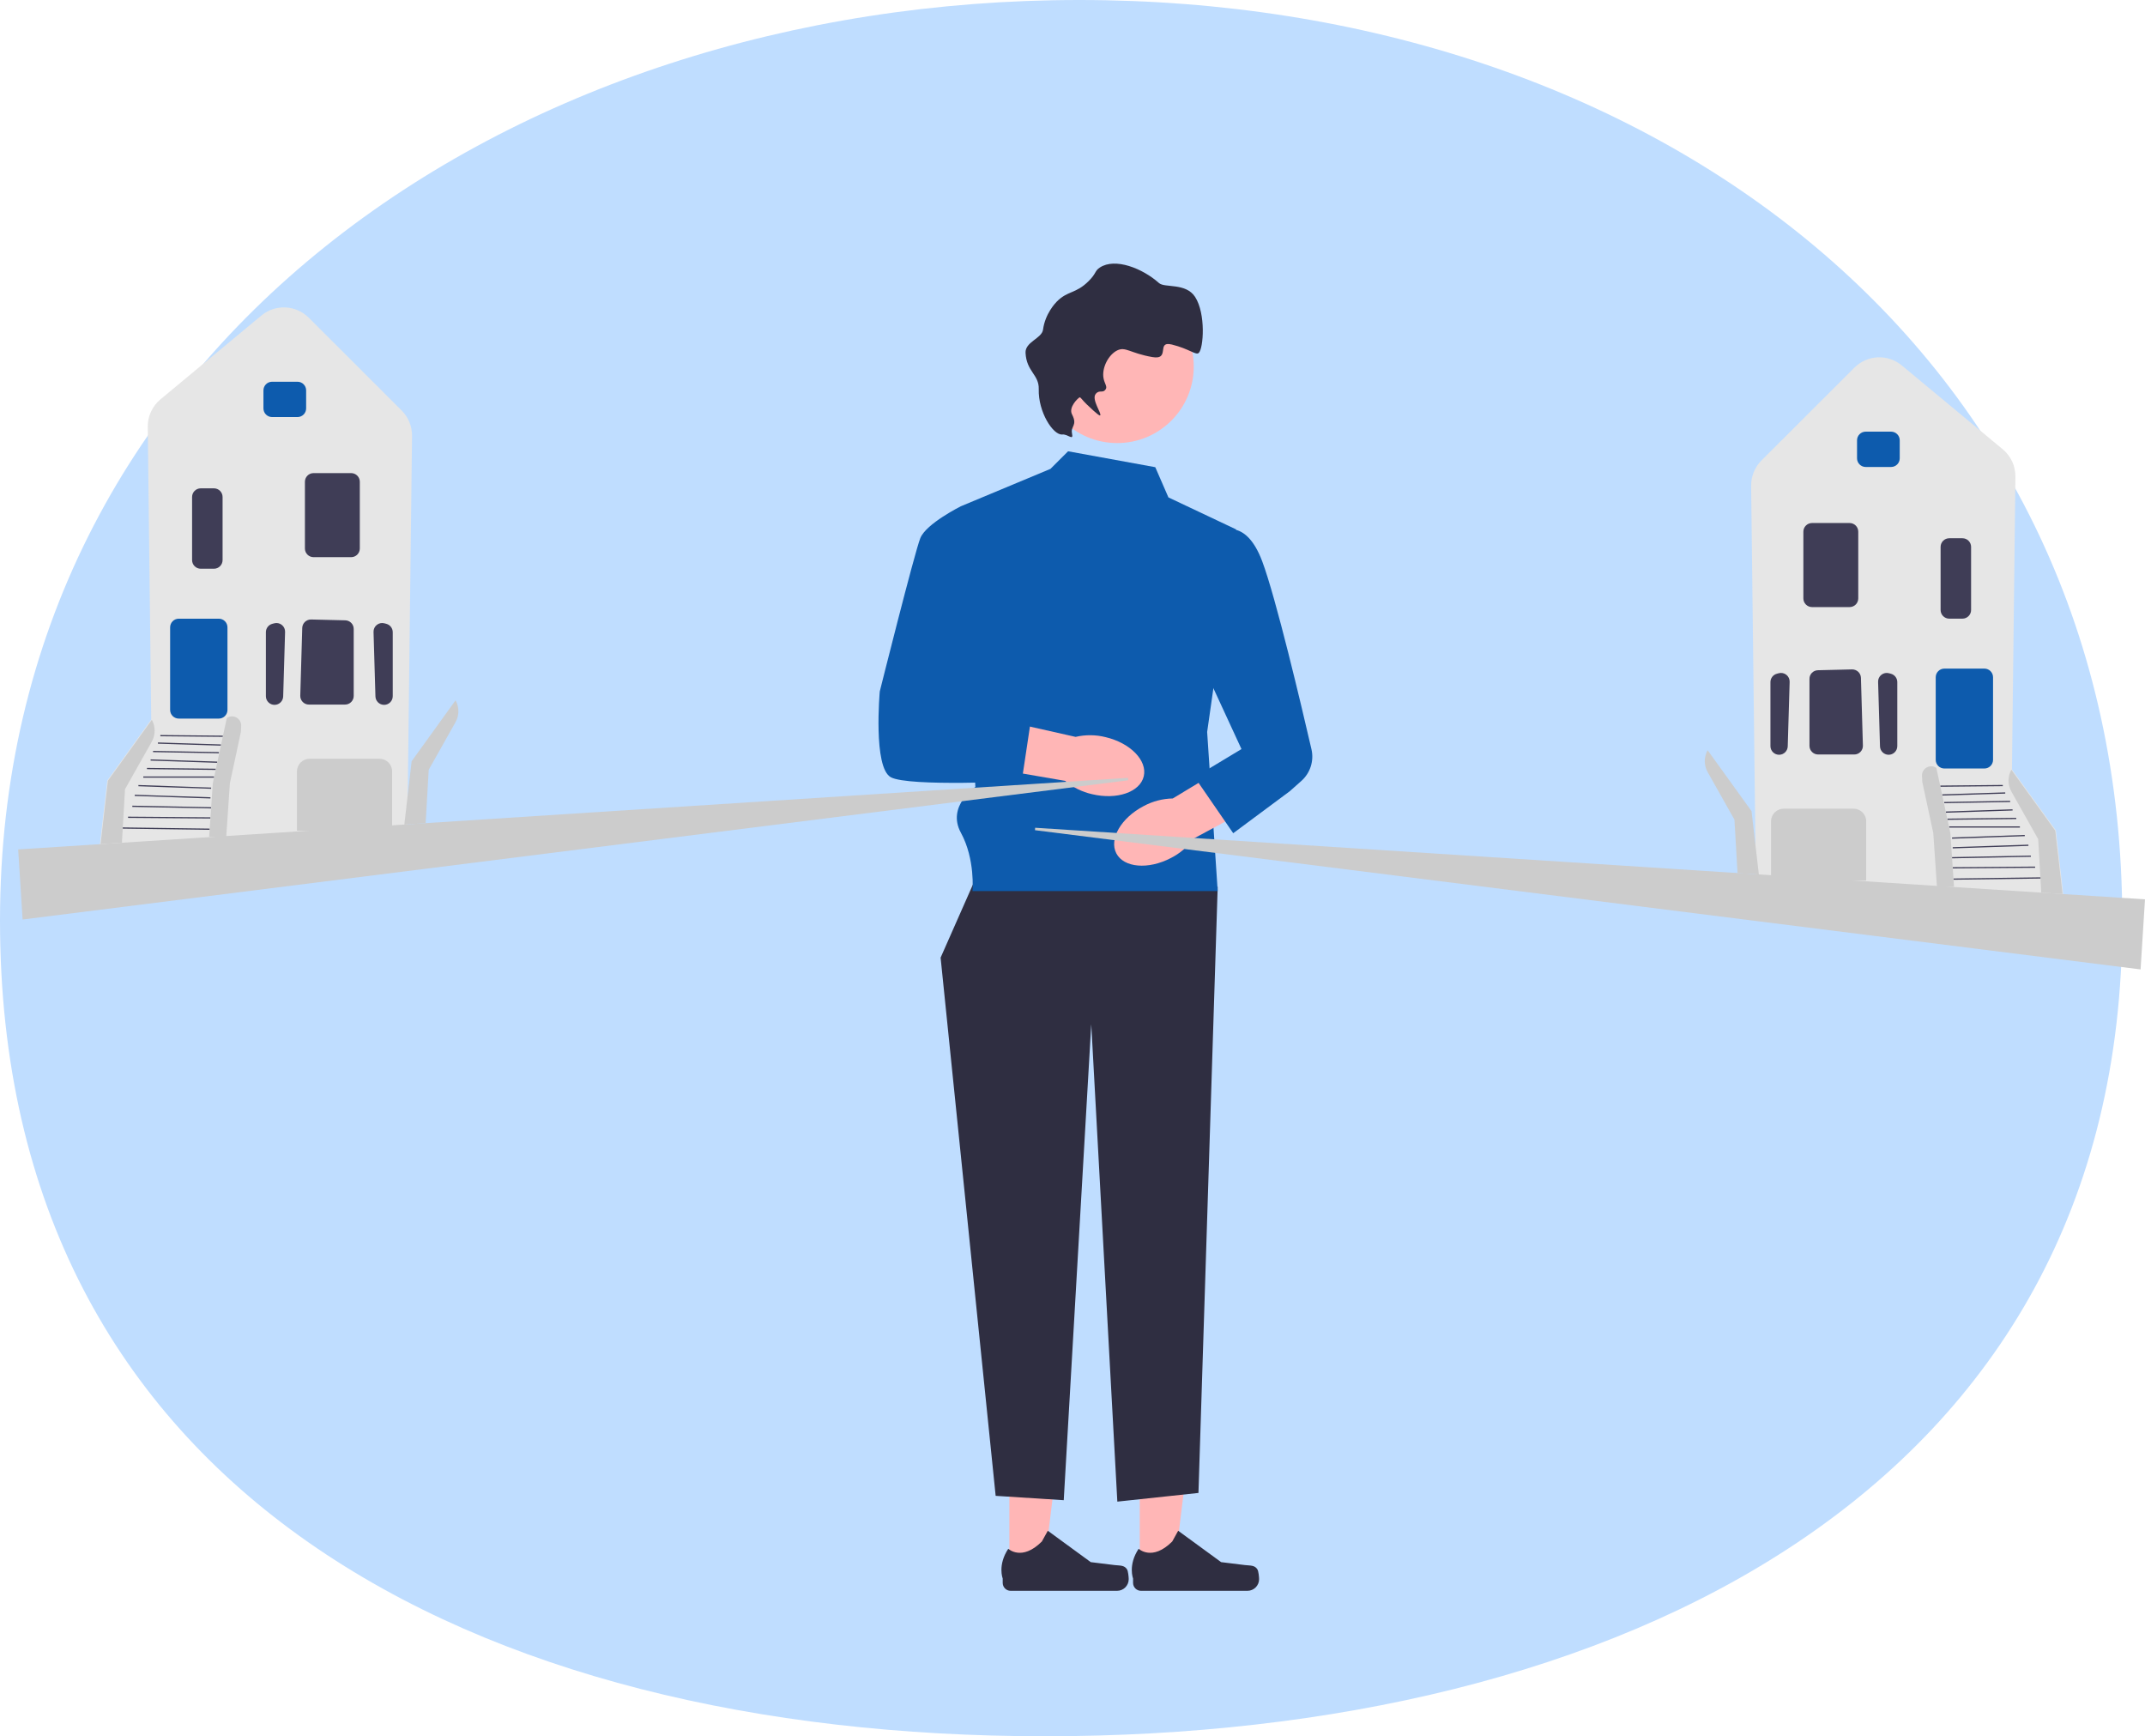 <svg width="472" height="382" viewBox="0 0 472 382" fill="none" xmlns="http://www.w3.org/2000/svg">
<path d="M467 202.528C467 77.063 363.16 0 237.479 0C111.798 0 0 77.063 0 202.528C0 327.993 104.259 382 229.94 382C355.621 382 467 327.993 467 202.528Z" fill="#BFDDFF"/>
<g clip-path="url(#clip0_23_300)">
<path d="M250.796 345.475L258.356 345.474L261.953 316.354L250.795 316.355L250.796 345.475Z" fill="#FFB6B6"/>
<path d="M276.698 345.304C276.934 345.699 277.058 346.977 277.058 347.438C277.058 348.853 275.909 350 274.492 350H251.079C250.112 350 249.328 349.217 249.328 348.252V347.279C249.328 347.279 248.17 344.353 250.555 340.747C250.555 340.747 253.518 343.57 257.947 339.148L259.253 336.786L268.706 343.69L273.946 344.334C275.092 344.475 276.109 344.312 276.698 345.304Z" fill="#2F2E41"/>
<path d="M222.108 345.475L229.669 345.474L233.265 316.354L222.107 316.355L222.108 345.475Z" fill="#FFB6B6"/>
<path d="M248.011 345.304C248.246 345.699 248.37 346.977 248.37 347.438C248.37 348.853 247.221 350 245.804 350H222.391C221.424 350 220.641 349.217 220.641 348.252V347.279C220.641 347.279 219.483 344.353 221.867 340.747C221.867 340.747 224.831 343.57 229.259 339.148L230.565 336.786L240.018 343.69L245.258 344.334C246.405 344.475 247.421 344.312 248.011 345.304Z" fill="#2F2E41"/>
<path d="M216.541 189.05L206.978 210.694L219.091 329.104L234.072 330.059L240.128 225.337L245.866 330.377L263.716 328.467L267.95 195.123L216.541 189.05Z" fill="#2F2E41"/>
<path d="M254.216 102.789L235.028 99.288L231.153 103.158L211.441 111.383L214.628 173.135C214.628 173.135 208.253 177.375 211.441 183.213C214.628 189.05 213.991 196.052 213.991 196.052H267.95L265.628 161.039L272.003 116.476L257.107 109.434L254.216 102.789Z" fill="#0D5BAD"/>
<path d="M240.309 174.731C245.76 176.031 250.85 174.276 251.678 170.811C252.505 167.347 248.757 163.486 243.304 162.186C241.133 161.638 238.861 161.616 236.68 162.123L213.513 156.909L211.294 167.817L234.368 171.8C236.085 173.237 238.122 174.242 240.309 174.731Z" fill="#FFB6B6"/>
<path d="M215.266 114.566L211.441 111.383C211.441 111.383 203.791 115.203 202.516 118.386C201.241 121.569 193.591 152.126 193.591 152.126C193.591 152.126 192.09 168.873 196.028 171.004C199.966 173.135 224.828 171.861 224.828 171.861L226.741 159.129L216.541 155.309L215.266 114.566Z" fill="#0D5BAD"/>
<path d="M245.827 97.481C255.133 97.481 262.678 89.947 262.678 80.653C262.678 71.36 255.133 63.826 245.827 63.826C236.52 63.826 228.975 71.36 228.975 80.653C228.975 89.947 236.52 97.481 245.827 97.481Z" fill="#FFB6B6"/>
<path d="M233.741 95.592C231.722 95.772 228.427 90.615 228.573 85.62C228.668 82.407 225.875 81.775 225.667 77.632C225.546 75.218 229.26 74.465 229.515 72.528C229.977 69.019 232.244 66.658 232.527 66.371C234.97 63.894 236.694 64.699 239.567 61.828C241.297 60.099 240.854 59.625 242.019 58.858C245.38 56.645 251.421 59.044 255.034 62.275C256.284 63.393 260.943 62.171 262.979 65.328C265.377 69.048 264.82 76.634 263.792 77.635C263.167 78.243 261.74 76.757 257.873 75.804C254.293 74.921 257.67 79.287 253.531 78.555C248.637 77.688 247.679 76.201 245.846 77.093C243.908 78.036 242.394 80.955 242.834 83.25C243.052 84.388 243.684 85.023 243.327 85.603C242.677 86.66 241.93 85.623 241.095 86.684C240.124 87.918 242.537 91.084 242.082 91.389C241.991 91.451 241.714 91.443 239.109 88.942C238.069 87.943 237.764 87.329 237.561 87.424C237.231 87.576 235.072 89.585 235.896 91.171C237.179 93.639 235.538 93.716 235.896 95.378C236.267 97.092 235.024 95.477 233.741 95.592Z" fill="#2F2E41"/>
<path d="M251.654 177.351C246.686 179.941 243.996 184.6 245.647 187.757C247.298 190.914 252.663 191.373 257.633 188.782C259.632 187.774 261.361 186.303 262.674 184.491L283.587 173.254L278.097 163.566L258.064 175.673C255.824 175.713 253.626 176.288 251.654 177.351Z" fill="#FFB6B6"/>
<path d="M268.178 117.113C268.178 117.113 273.916 113.293 277.741 123.479C280.759 131.515 286.355 155.201 288.583 164.843C289.175 167.402 288.319 170.076 286.353 171.821L283.797 174.089L271.366 183.32L262.89 171.004L273.184 164.806L261.444 139.374L268.178 117.113Z" fill="#0D5BAD"/>
<path d="M405.431 193.739L386.359 192.525L385.331 106.887C385.306 104.809 386.136 102.773 387.608 101.303L408.039 80.9C410.9 78.044 415.401 77.838 418.511 80.421L440.684 98.84C442.493 100.343 443.514 102.552 443.486 104.902L442.725 169.306L452.362 182.671L452.382 182.7L454.015 196.831L405.431 193.739Z" fill="#E6E6E6"/>
<path d="M408.636 100.84V96.869C408.636 95.821 409.49 94.968 410.54 94.968H416.127C417.176 94.968 418.03 95.821 418.03 96.869V100.84C418.03 101.888 417.176 102.741 416.127 102.741H410.54C409.49 102.741 408.636 101.888 408.636 100.84Z" fill="#0D5BAD"/>
<path d="M396.826 131.664V116.972C396.826 115.924 397.68 115.071 398.729 115.071H407.001C408.05 115.071 408.904 115.924 408.904 116.972V131.664C408.904 132.712 408.05 133.565 407.001 133.565H398.729C397.68 133.565 396.826 132.712 396.826 131.664Z" fill="#3F3D56"/>
<path d="M415.523 166.056C414.523 166.021 413.717 165.211 413.687 164.212L413.269 150.011C413.251 149.405 413.514 148.842 413.99 148.465C414.466 148.089 415.075 147.963 415.662 148.118L416.08 148.23C416.912 148.452 417.493 149.207 417.493 150.067V164.156C417.493 164.677 417.287 165.162 416.912 165.524C416.554 165.869 416.087 166.057 415.592 166.057C415.569 166.057 415.546 166.057 415.523 166.056Z" fill="#3F3D56"/>
<path d="M390.16 165.524C389.785 165.163 389.579 164.677 389.579 164.156V150.067C389.579 149.207 390.16 148.452 390.992 148.23L391.41 148.118C391.998 147.963 392.607 148.089 393.083 148.465C393.559 148.841 393.821 149.405 393.804 150.011L393.385 164.212C393.356 165.211 392.55 166.021 391.55 166.056C391.527 166.057 391.504 166.057 391.481 166.057C390.985 166.057 390.519 165.869 390.16 165.524Z" fill="#3F3D56"/>
<path d="M398.168 164.097V149.362C398.168 148.321 398.984 147.487 400.025 147.461L407.543 147.278C408.585 147.264 409.462 148.08 409.492 149.123L409.925 164.041C409.94 164.559 409.749 165.049 409.388 165.421C409.026 165.793 408.541 165.997 408.022 165.997H400.072C399.022 165.997 398.168 165.145 398.168 164.097Z" fill="#3F3D56"/>
<path d="M442.603 174.165L448.495 184.626L449.171 196.39L453.863 196.688L452.253 182.75L442.59 169.348C441.756 170.847 441.761 172.671 442.603 174.165Z" fill="#CCCCCC"/>
<path d="M448.983 193.023L429.859 193.284L429.863 193.552L448.987 193.291L448.983 193.023Z" fill="#3F3D56"/>
<path d="M447.823 190.657L429.69 190.799L429.693 191.067L447.825 190.925L447.823 190.657Z" fill="#3F3D56"/>
<path d="M446.882 188.24L429.537 188.578L429.542 188.846L446.887 188.508L446.882 188.24Z" fill="#3F3D56"/>
<path d="M446.343 185.836L429.687 186.388L429.696 186.656L446.352 186.104L446.343 185.836Z" fill="#3F3D56"/>
<path d="M445.538 183.696L429.535 184.257L429.544 184.525L445.547 183.964L445.538 183.696Z" fill="#3F3D56"/>
<path d="M444.469 181.812H428.882V182.08H444.469V181.812Z" fill="#3F3D56"/>
<path d="M443.662 179.931L428.514 180.108L428.517 180.376L443.665 180.199L443.662 179.931Z" fill="#3F3D56"/>
<path d="M442.854 178.056L428.176 178.543L428.184 178.811L442.863 178.324L442.854 178.056Z" fill="#3F3D56"/>
<path d="M442.319 176.19L427.825 176.444L427.83 176.712L442.324 176.458L442.319 176.19Z" fill="#3F3D56"/>
<path d="M441.243 174.333L427.365 174.766L427.373 175.034L441.252 174.601L441.243 174.333Z" fill="#3F3D56"/>
<path d="M440.71 172.698L426.954 172.833L426.956 173.101L440.712 172.966L440.71 172.698Z" fill="#3F3D56"/>
<path d="M425.948 167.179V149.002C425.948 147.954 426.802 147.101 427.852 147.101H436.66C437.71 147.101 438.564 147.954 438.564 149.002V167.179C438.564 168.227 437.71 169.08 436.66 169.08H427.852C426.802 169.08 425.948 168.227 425.948 167.179Z" fill="#0D5BAD"/>
<path d="M405.431 193.739L389.839 192.747L389.713 192.739V180.689C389.713 179.165 390.955 177.925 392.481 177.925H407.881C409.407 177.925 410.649 179.165 410.649 180.689V193.739H410.515L405.431 193.739Z" fill="#CCCCCC"/>
<path d="M427.022 134.211V120.322C427.022 119.274 427.876 118.421 428.926 118.421H431.829C432.879 118.421 433.732 119.274 433.732 120.322V134.211C433.732 135.259 432.878 136.112 431.829 136.112H428.926C427.876 136.112 427.022 135.259 427.022 134.211Z" fill="#3F3D56"/>
<path d="M429.975 195.079L429.169 183.286L426.754 172.028L426.083 168.946C424.704 168.01 422.847 169.051 422.93 170.714L422.996 172.028L425.412 183.286L426.217 195.079" fill="#CCCCCC"/>
<path d="M375.768 169.877L381.661 180.337L382.337 192.101L387.029 192.399L385.418 178.461L375.756 165.059C374.922 166.558 374.926 168.382 375.768 169.877Z" fill="#CCCCCC"/>
<path d="M227.744 182.652L227.779 182.117L472 197.866L471.027 213.286L227.744 182.652Z" fill="#CCCCCC"/>
<path d="M21.985 185.85L23.618 171.718L23.638 171.69L33.275 158.324L32.514 93.92C32.486 91.571 33.507 89.362 35.316 87.859L57.489 69.44C60.599 66.857 65.1 67.063 67.96 69.919L88.392 90.322C89.864 91.792 90.694 93.827 90.669 95.906L89.641 181.543L70.569 182.757L21.985 185.85Z" fill="#E6E6E6"/>
<path d="M65.46 91.76H59.873C58.824 91.76 57.97 90.907 57.97 89.859V85.888C57.97 84.839 58.824 83.987 59.873 83.987H65.46C66.51 83.987 67.364 84.839 67.364 85.888V89.859C67.364 90.907 66.51 91.76 65.46 91.76Z" fill="#0D5BAD"/>
<path d="M77.27 122.584H68.999C67.949 122.584 67.096 121.731 67.096 120.683V105.99C67.096 104.942 67.949 104.089 68.999 104.089H77.27C78.32 104.089 79.174 104.942 79.174 105.99V120.683C79.174 121.731 78.32 122.584 77.27 122.584Z" fill="#3F3D56"/>
<path d="M60.408 155.076C59.913 155.076 59.446 154.888 59.088 154.542C58.713 154.181 58.507 153.695 58.507 153.175V139.085C58.507 138.225 59.088 137.47 59.92 137.248L60.338 137.137C60.925 136.981 61.534 137.107 62.01 137.483C62.486 137.86 62.749 138.423 62.731 139.03L62.313 153.23C62.283 154.229 61.477 155.039 60.477 155.075C60.454 155.075 60.431 155.076 60.408 155.076Z" fill="#3F3D56"/>
<path d="M84.52 155.076C84.496 155.076 84.473 155.075 84.45 155.075C83.45 155.039 82.644 154.229 82.615 153.231L82.196 139.03C82.179 138.423 82.442 137.86 82.918 137.483C83.393 137.107 84.002 136.981 84.59 137.137L85.008 137.248C85.84 137.47 86.421 138.225 86.421 139.085V153.175C86.421 153.695 86.215 154.181 85.84 154.542C85.481 154.888 85.015 155.076 84.52 155.076Z" fill="#3F3D56"/>
<path d="M75.928 155.016H67.978C67.459 155.016 66.974 154.811 66.612 154.44C66.251 154.068 66.06 153.578 66.075 153.06L66.508 138.142C66.538 137.099 67.415 136.282 68.457 136.296L75.975 136.479C77.016 136.505 77.832 137.34 77.832 138.38V153.115C77.832 154.163 76.978 155.016 75.928 155.016Z" fill="#3F3D56"/>
<path d="M33.41 158.366L23.747 171.768L22.137 185.706L26.829 185.408L27.505 173.644L33.397 163.184C34.239 161.689 34.244 159.865 33.41 158.366Z" fill="#CCCCCC"/>
<path d="M27.017 182.041L27.013 182.31L46.137 182.571L46.141 182.303L27.017 182.041Z" fill="#3F3D56"/>
<path d="M28.177 179.676L28.175 179.944L46.307 180.085L46.309 179.817L28.177 179.676Z" fill="#3F3D56"/>
<path d="M29.118 177.259L29.113 177.527L46.458 177.865L46.463 177.597L29.118 177.259Z" fill="#3F3D56"/>
<path d="M29.657 174.855L29.648 175.123L46.304 175.675L46.313 175.407L29.657 174.855Z" fill="#3F3D56"/>
<path d="M30.462 172.714L30.453 172.982L46.456 173.544L46.465 173.276L30.462 172.714Z" fill="#3F3D56"/>
<path d="M47.118 170.83H31.531V171.098H47.118V170.83Z" fill="#3F3D56"/>
<path d="M32.338 168.949L32.335 169.217L47.483 169.395L47.486 169.127L32.338 168.949Z" fill="#3F3D56"/>
<path d="M33.146 167.075L33.137 167.343L47.816 167.829L47.825 167.561L33.146 167.075Z" fill="#3F3D56"/>
<path d="M33.681 165.208L33.676 165.476L48.17 165.731L48.175 165.463L33.681 165.208Z" fill="#3F3D56"/>
<path d="M34.756 163.352L34.748 163.62L48.627 164.053L48.635 163.785L34.756 163.352Z" fill="#3F3D56"/>
<path d="M35.29 161.717L35.288 161.985L49.044 162.119L49.046 161.851L35.29 161.717Z" fill="#3F3D56"/>
<path d="M48.148 158.098H39.34C38.29 158.098 37.436 157.246 37.436 156.197V138.021C37.436 136.972 38.29 136.119 39.34 136.119H48.148C49.198 136.119 50.052 136.972 50.052 138.021V156.197C50.052 157.246 49.198 158.098 48.148 158.098Z" fill="#0D5BAD"/>
<path d="M65.485 182.758H65.351V169.707C65.351 168.183 66.593 166.943 68.118 166.943H83.519C85.045 166.943 86.287 168.183 86.287 169.707V181.757L86.161 181.766L70.569 182.757L65.485 182.758Z" fill="#CCCCCC"/>
<path d="M47.074 125.13H44.171C43.122 125.13 42.268 124.277 42.268 123.229V109.341C42.268 108.292 43.122 107.44 44.171 107.44H47.074C48.124 107.44 48.978 108.292 48.978 109.341V123.229C48.978 124.277 48.124 125.13 47.074 125.13Z" fill="#3F3D56"/>
<path d="M49.783 184.098L50.588 172.304L53.004 161.047L53.07 159.733C53.153 158.07 51.296 157.028 49.917 157.964L49.246 161.047L46.831 172.304L46.025 184.098" fill="#CCCCCC"/>
<path d="M100.244 154.078L90.582 167.48L88.971 181.417L93.663 181.12L94.339 169.356L100.232 158.895C101.073 157.401 101.078 155.577 100.244 154.078Z" fill="#CCCCCC"/>
<path d="M4.973 202.304L4 186.885L248.221 171.135L248.256 171.67L4.973 202.304Z" fill="#CCCCCC"/>
</g>
<defs>
<clipPath id="clip0_23_300">
<rect width="468" height="292" fill="white" transform="translate(4 58)"/>
</clipPath>
</defs>
</svg>

